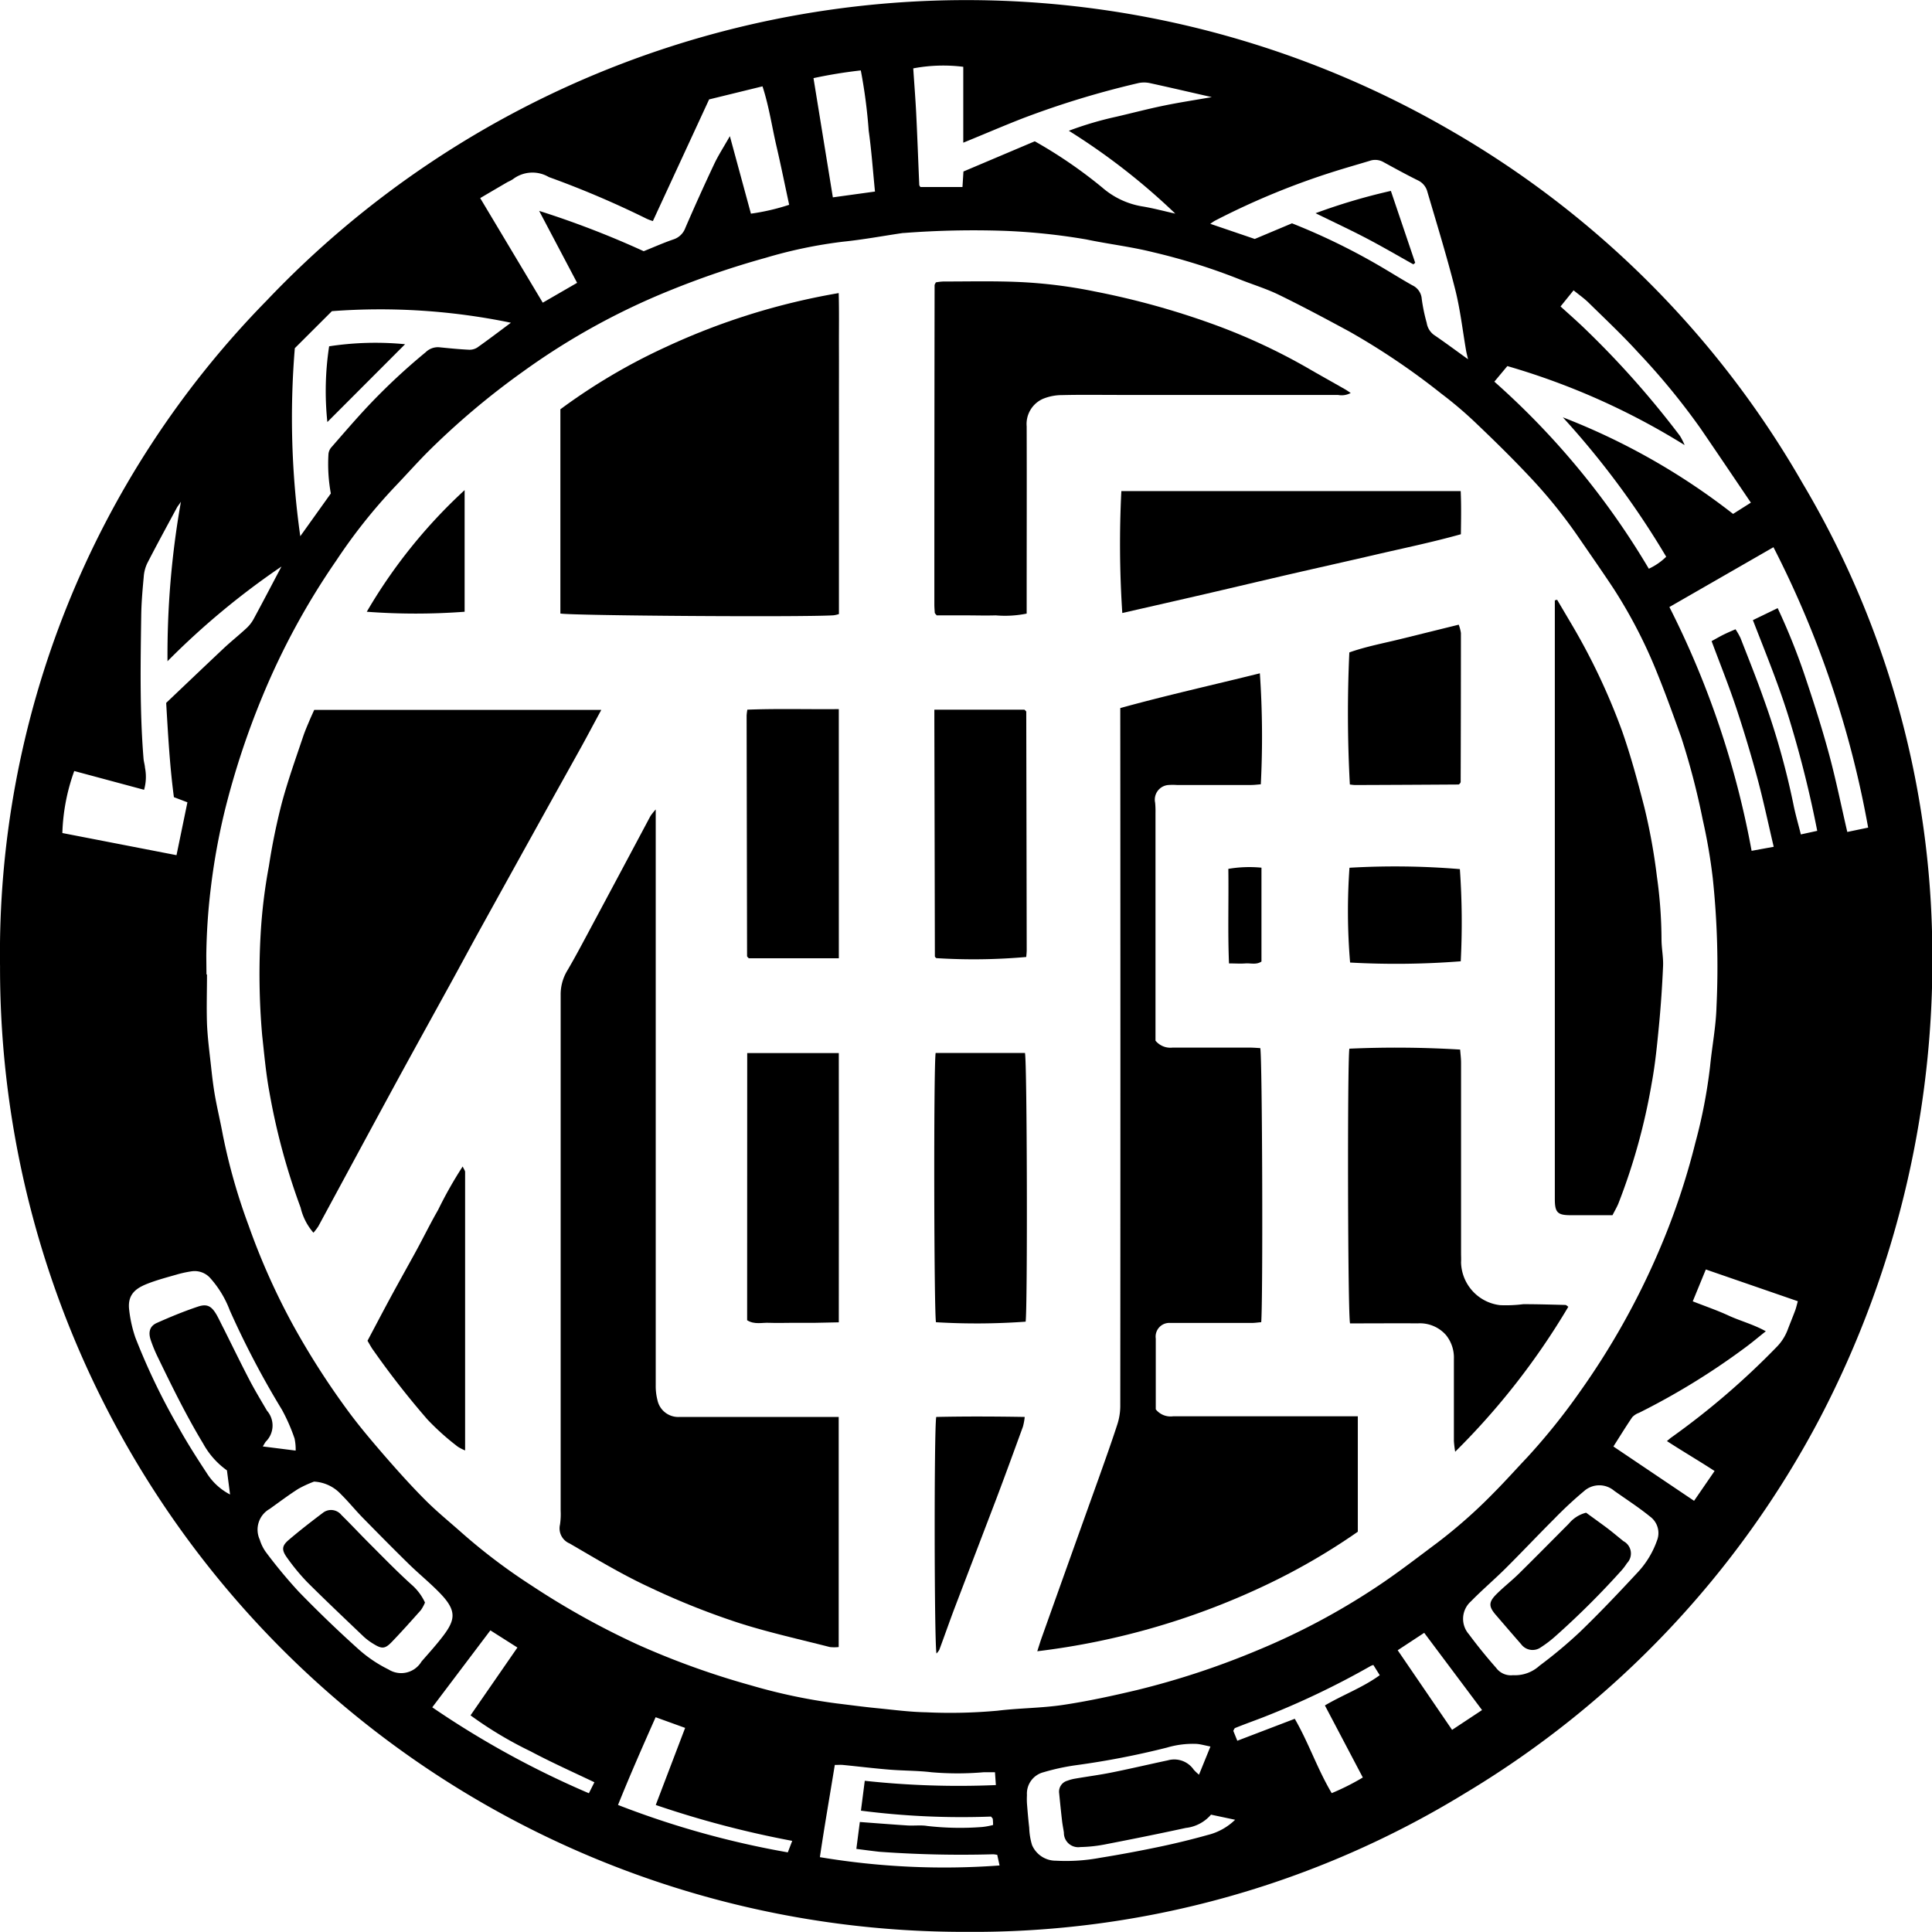 <svg xmlns="http://www.w3.org/2000/svg" width="55.583" height="55.579" viewBox="0 0 55.583 55.579"><g transform="translate(0)"><g transform="translate(0 0)"><path d="M314.382,399.993a28.481,28.481,0,0,1-3.217,13.991,27.5,27.5,0,0,1-10.217,10.807,27.076,27.076,0,0,1-14.36,3.988A27.733,27.733,0,0,1,258.8,401a26.828,26.828,0,0,1,7.677-19.159,27.76,27.76,0,0,1,34.007-4.917A27.5,27.5,0,0,1,310.657,387.1,26.577,26.577,0,0,1,314.382,399.993Zm-49.643,1.242h.015c0,.473-.016.947,0,1.42.018.413.073.825.118,1.236.03.278.063.557.111.832.066.374.156.744.225,1.118a17.068,17.068,0,0,0,.743,2.615,19.614,19.614,0,0,0,1.258,2.828,22.423,22.423,0,0,0,1.634,2.551c.314.423.657.826,1,1.224.383.44.773.877,1.185,1.29.34.342.718.647,1.078.968a16.754,16.754,0,0,0,1.988,1.5,22.784,22.784,0,0,0,3.058,1.7,23.139,23.139,0,0,0,3.258,1.172,16.185,16.185,0,0,0,2.462.518c.389.047.778.1,1.168.138.468.046.936.109,1.405.117a14.911,14.911,0,0,0,2.056-.046c.622-.076,1.256-.073,1.875-.165.718-.107,1.431-.262,2.138-.43a23.23,23.23,0,0,0,3.475-1.148,19.945,19.945,0,0,0,3.386-1.8c.608-.4,1.186-.849,1.77-1.285a14.694,14.694,0,0,0,1.64-1.452c.325-.327.632-.671.949-1.006a18.408,18.408,0,0,0,1.537-1.916,21.732,21.732,0,0,0,2.226-3.96,20.281,20.281,0,0,0,1.078-3.182,14.951,14.951,0,0,0,.424-2.206c.056-.568.167-1.133.183-1.7a24.329,24.329,0,0,0-.107-3.7,16.106,16.106,0,0,0-.289-1.684,21.224,21.224,0,0,0-.619-2.372c-.216-.6-.43-1.2-.673-1.8a14.2,14.2,0,0,0-1.278-2.484c-.334-.505-.681-1-1.024-1.5a14.43,14.43,0,0,0-1.422-1.75c-.5-.531-1.024-1.043-1.553-1.546a11.331,11.331,0,0,0-.952-.805,20.392,20.392,0,0,0-2.647-1.788c-.671-.363-1.344-.723-2.029-1.057-.371-.18-.773-.3-1.156-.455a17.669,17.669,0,0,0-2.469-.771c-.628-.157-1.276-.232-1.91-.365a18.036,18.036,0,0,0-2.337-.247,26.157,26.157,0,0,0-2.9.06.554.554,0,0,0-.067.005c-.564.084-1.126.188-1.693.246a13.422,13.422,0,0,0-2.233.465,25.275,25.275,0,0,0-2.767.944,19.985,19.985,0,0,0-4.209,2.327,22.057,22.057,0,0,0-2.777,2.347c-.314.32-.614.656-.925.981a15.711,15.711,0,0,0-1.671,2.108,20.866,20.866,0,0,0-2.122,3.9,23.169,23.169,0,0,0-1.084,3.285,18.909,18.909,0,0,0-.406,2.244,17.621,17.621,0,0,0-.129,1.946Zm46.341-4.132a31.719,31.719,0,0,0-.766-3.09c-.3-1.009-.7-1.979-1.085-2.972l.713-.345a18.545,18.545,0,0,1,.829,2.088c.238.711.465,1.428.659,2.151s.341,1.452.515,2.2l.6-.125a28.8,28.8,0,0,0-2.724-8.067l-2.994,1.721a25.762,25.762,0,0,1,2.365,7.014l.636-.116c-.16-.679-.3-1.346-.477-2s-.381-1.335-.6-1.993-.469-1.276-.71-1.924c.134-.073.239-.135.349-.189s.218-.1.339-.152a2.007,2.007,0,0,1,.144.252c.223.574.455,1.147.659,1.728a22.109,22.109,0,0,1,.859,3.037c.057.292.142.58.218.885ZM279.2,376.06l-1.618,3.5a1.516,1.516,0,0,1-.177-.066,27.2,27.2,0,0,0-2.816-1.2.926.926,0,0,0-1.033.061,1,1,0,0,1-.148.079c-.267.155-.532.311-.794.465l1.8,3.009.988-.571-1.092-2.07a26.453,26.453,0,0,1,3.008,1.16c.289-.116.566-.24.852-.338a.543.543,0,0,0,.346-.332q.4-.926.831-1.84c.118-.25.271-.484.45-.8l.606,2.23a6.291,6.291,0,0,0,1.1-.255c-.125-.581-.238-1.139-.367-1.694s-.212-1.136-.4-1.714Zm-15.582,16.168a25.24,25.24,0,0,1,.386-4.593c-.066.1-.094.13-.114.167-.288.535-.579,1.067-.856,1.606a1.091,1.091,0,0,0-.1.389c-.034.369-.067.738-.072,1.108-.019,1.372-.045,2.746.066,4.116.006.088.036.176.042.264a1.355,1.355,0,0,1-.026.637l-2.009-.54a5.744,5.744,0,0,0-.342,1.784l3.284.637.314-1.521-.389-.148c-.12-.906-.168-1.8-.222-2.712.553-.526,1.1-1.047,1.646-1.562.213-.2.442-.382.657-.581a1.023,1.023,0,0,0,.207-.26c.267-.491.524-.986.807-1.52A22.087,22.087,0,0,0,263.613,392.228Zm40.151-7.019a19.2,19.2,0,0,1,4.89,2.776l.512-.324c-.491-.725-.966-1.431-1.448-2.135a20.012,20.012,0,0,0-1.793-2.184c-.455-.5-.948-.963-1.43-1.436-.126-.123-.272-.225-.43-.353l-.375.464c.222.2.433.387.636.579a26.239,26.239,0,0,1,2.8,3.145,1.945,1.945,0,0,1,.134.264,20.36,20.36,0,0,0-5.1-2.273l-.374.448a22.494,22.494,0,0,1,4.444,5.382,1.771,1.771,0,0,0,.5-.345A24.382,24.382,0,0,0,303.764,385.209Zm-17.257-10.087a4.645,4.645,0,0,0-1.439.045c.028.428.063.863.085,1.3.034.684.058,1.369.088,2.052,0,.02.02.038.032.061h1.211l.028-.446,2.052-.869a13.411,13.411,0,0,1,1.942,1.331,2.334,2.334,0,0,0,1.126.538c.328.052.65.14.975.212a18.857,18.857,0,0,0-3.063-2.384,9.947,9.947,0,0,1,1.371-.405c.457-.106.911-.226,1.371-.32.441-.091.887-.158,1.371-.243-.614-.139-1.19-.274-1.768-.4a.791.791,0,0,0-.333-.006,25.7,25.7,0,0,0-3.34,1.017c-.563.219-1.118.46-1.709.7Zm-19.231,8.095a24.309,24.309,0,0,0,.157,5.41l.879-1.23a4.689,4.689,0,0,1-.068-1.135.343.343,0,0,1,.095-.206c.354-.406.705-.815,1.075-1.207a18.031,18.031,0,0,1,1.626-1.515.5.5,0,0,1,.393-.143c.278.028.557.056.836.07a.423.423,0,0,0,.251-.059c.328-.231.646-.474.973-.717a18.54,18.54,0,0,0-5.15-.333Zm33.752.314c-.023-.1-.043-.175-.056-.249-.1-.583-.167-1.176-.311-1.749-.238-.943-.525-1.875-.8-2.809a.5.5,0,0,0-.264-.33c-.341-.168-.675-.352-1.009-.535a.477.477,0,0,0-.39-.031c-.331.1-.665.195-1,.3a21.574,21.574,0,0,0-3.449,1.421c-.045.025-.087.057-.136.09l1.28.436,1.071-.45a18.506,18.506,0,0,1,2.421,1.168c.349.2.691.418,1.043.616a.467.467,0,0,1,.269.391,5.007,5.007,0,0,0,.143.689.529.529,0,0,0,.2.34C300.367,383.048,300.68,383.281,301.028,383.531Zm6.466,27.108c.348.137.7.257,1.031.41s.708.25,1.071.451c-.23.183-.416.341-.613.484a20.374,20.374,0,0,1-3.036,1.863.491.491,0,0,0-.195.127c-.182.267-.35.542-.541.841l2.321,1.563.59-.858c-.461-.3-.911-.562-1.371-.861.069-.057.1-.086.136-.11a22.079,22.079,0,0,0,3.009-2.585,1.419,1.419,0,0,0,.326-.5c.071-.188.149-.375.219-.563.03-.081.048-.167.076-.265l-2.647-.914Zm-5.161,10.756a1.042,1.042,0,0,0,.75-.271,13.308,13.308,0,0,0,1.16-.969c.565-.545,1.107-1.116,1.641-1.691a2.609,2.609,0,0,0,.579-.937.588.588,0,0,0-.195-.694c-.329-.268-.691-.5-1.036-.745a.66.66,0,0,0-.868.013,11.366,11.366,0,0,0-.859.8c-.469.468-.924.951-1.393,1.418-.327.325-.678.623-1,.952a.672.672,0,0,0-.059.945c.247.333.509.655.783.966A.527.527,0,0,0,302.333,421.394Zm-34.506-5.569a3.251,3.251,0,0,0-.45.207c-.283.18-.552.384-.826.579a.684.684,0,0,0-.284.882,1.2,1.2,0,0,0,.176.359,14.342,14.342,0,0,0,.944,1.138q.834.859,1.725,1.66a3.823,3.823,0,0,0,.86.579.68.68,0,0,0,.949-.229c.185-.212.373-.42.548-.641.434-.545.5-.805-.051-1.36-.283-.288-.6-.544-.886-.827-.442-.433-.876-.874-1.31-1.316-.211-.217-.4-.452-.618-.667A1.133,1.133,0,0,0,267.827,415.825Zm-.527-.893a1.487,1.487,0,0,0-.032-.349,5.247,5.247,0,0,0-.363-.827,25.358,25.358,0,0,1-1.5-2.858,2.948,2.948,0,0,0-.551-.916.6.6,0,0,0-.539-.209,3.255,3.255,0,0,0-.456.1c-.279.08-.563.155-.833.262-.326.13-.575.307-.514.762a3.728,3.728,0,0,0,.176.782,18.814,18.814,0,0,0,1.24,2.579c.25.451.529.887.813,1.319a1.729,1.729,0,0,0,.672.618l-.09-.694a2.309,2.309,0,0,1-.685-.772c-.483-.8-.894-1.637-1.3-2.476a4.146,4.146,0,0,1-.207-.5c-.077-.229-.028-.4.167-.49.389-.174.784-.337,1.188-.472.272-.092.4-.012.549.251.07.128.131.261.2.392.246.492.486.986.74,1.474.157.3.331.587.5.876a.649.649,0,0,1-.036.892c-.025.035-.045.072-.084.137Zm16.373,9.5a25.181,25.181,0,0,0,3.772.123l-.026-.369c-.126,0-.226,0-.326,0a8.762,8.762,0,0,1-1.5,0c-.4-.048-.806-.042-1.209-.075-.447-.036-.891-.091-1.337-.135-.074-.007-.15,0-.236,0-.146.9-.3,1.776-.429,2.653a21.636,21.636,0,0,0,5.169.239l-.067-.307c-.055-.007-.087-.015-.12-.015a32.663,32.663,0,0,1-3.27-.072c-.208-.023-.416-.051-.663-.083l.1-.774c.479.036.925.071,1.37.1.191.012.387-.016.573.015a8.315,8.315,0,0,0,1.578.029,2.063,2.063,0,0,0,.313-.058,1.7,1.7,0,0,0-.009-.172c0-.018-.024-.035-.05-.07a22.624,22.624,0,0,1-3.743-.17Zm9.945-.986c-.154-.03-.269-.064-.388-.075a2.624,2.624,0,0,0-.865.106,23.723,23.723,0,0,1-2.634.509,6.362,6.362,0,0,0-.916.2.634.634,0,0,0-.476.656,2.271,2.271,0,0,0,0,.237c.019.235.038.469.065.7a1.922,1.922,0,0,0,.081.5.742.742,0,0,0,.692.452,5.342,5.342,0,0,0,1.275-.085c.573-.092,1.145-.2,1.714-.319q.689-.145,1.369-.335a1.717,1.717,0,0,0,.793-.439l-.694-.147a1.112,1.112,0,0,1-.725.382c-.776.169-1.555.325-2.334.476a4.124,4.124,0,0,1-.7.074.412.412,0,0,1-.473-.415c-.016-.111-.039-.22-.052-.331-.031-.268-.058-.534-.084-.8a.327.327,0,0,1,.238-.363,1.185,1.185,0,0,1,.225-.06c.353-.061.708-.107,1.058-.178.537-.108,1.071-.234,1.607-.348a.68.68,0,0,1,.743.269,1.344,1.344,0,0,0,.152.144Zm-10.863-44.569,1.212-.167c-.06-.6-.1-1.178-.181-1.753a15.063,15.063,0,0,0-.227-1.732,13.725,13.725,0,0,0-1.361.222Zm-11.525,43.441a26.266,26.266,0,0,0,4.506,2.472l.159-.316c-.63-.3-1.244-.575-1.836-.89a11.113,11.113,0,0,1-1.728-1.035l1.349-1.951-.778-.494Zm6.429,2.812.846-2.22-.849-.307c-.379.854-.741,1.676-1.082,2.524a25.727,25.727,0,0,0,4.885,1.364l.127-.331A28.343,28.343,0,0,1,277.66,425.127Zm20.646-4.03a.662.662,0,0,0-.07.025,23.73,23.73,0,0,1-3.121,1.488c-.26.1-.525.194-.785.3-.024.009-.035.052-.053.082l.115.285,1.653-.632c.4.691.651,1.447,1.063,2.139a6.962,6.962,0,0,0,.895-.45l-1.091-2.073c.519-.307,1.08-.509,1.578-.87Zm.7-.424,1.565,2.291.862-.57-1.664-2.222Z" transform="translate(-258.799 -373.2)"/><path d="M291.591,422.621c.05-.155.084-.27.125-.384q.82-2.3,1.642-4.593c.184-.518.369-1.035.539-1.558a1.74,1.74,0,0,0,.082-.526q.007-9.85,0-19.7v-.374c1.331-.368,2.677-.667,4.016-1a26.708,26.708,0,0,1,.027,3.193c-.091.007-.187.02-.285.02-.71,0-1.419,0-2.129,0a1.862,1.862,0,0,0-.237,0,.422.422,0,0,0-.389.511,2.585,2.585,0,0,1,.01.3q0,3.092,0,6.185v.359a.552.552,0,0,0,.493.2c.733,0,1.464,0,2.2,0,.109,0,.219.009.322.015.058.278.08,7.222.027,7.885-.09.007-.186.022-.281.022-.71,0-1.42,0-2.129,0-.067,0-.136,0-.2,0a.394.394,0,0,0-.424.449c0,.44,0,.879,0,1.318v.718a.542.542,0,0,0,.5.2q2.467,0,4.933,0h.38v3.321a18.409,18.409,0,0,1-2.519,1.474A21.225,21.225,0,0,1,291.591,422.621Z" transform="translate(-261.749 -375.115)"/><path d="M284.52,416.256v6.63a1.153,1.153,0,0,1-.254,0c-.855-.219-1.721-.411-2.564-.676a21.677,21.677,0,0,1-2.625-1.044c-.8-.37-1.544-.821-2.3-1.261a.47.47,0,0,1-.275-.542,2.058,2.058,0,0,0,.019-.4q0-7.416,0-14.834a1.325,1.325,0,0,1,.188-.7c.2-.339.384-.685.57-1.032q.915-1.709,1.826-3.42a1.789,1.789,0,0,1,.151-.188v.442q0,8.059,0,16.118a1.629,1.629,0,0,0,.049.43.611.611,0,0,0,.638.487c.067,0,.135,0,.2,0h4.377Z" transform="translate(-260.391 -375.501)"/><path d="M268.555,410.684a1.677,1.677,0,0,1-.369-.721,19.084,19.084,0,0,1-.9-3.333c-.1-.541-.147-1.086-.207-1.631a20.217,20.217,0,0,1-.042-2.932,15.372,15.372,0,0,1,.236-1.929,18.358,18.358,0,0,1,.369-1.806c.174-.649.4-1.282.615-1.92.053-.159.121-.314.186-.469.042-.1.089-.2.134-.3h8.259c-.2.367-.375.7-.559,1.035-.3.541-.6,1.077-.9,1.617q-1.022,1.841-2.041,3.685c-.282.511-.558,1.027-.839,1.538-.487.886-.976,1.77-1.461,2.657-.3.551-.6,1.106-.9,1.659q-.721,1.334-1.441,2.666A1.767,1.767,0,0,1,268.555,410.684Z" transform="translate(-259.537 -375.219)"/><path d="M276.515,391.685v-5.876a17.057,17.057,0,0,1,3.022-1.786,19.6,19.6,0,0,1,4.985-1.557c.015.541.005,1.053.007,1.564s0,1.013,0,1.52V391.7a.816.816,0,0,1-.155.036C283.487,391.793,276.872,391.747,276.515,391.685Z" transform="translate(-260.393 -374.034)"/><path d="M290.994,391.653a3.138,3.138,0,0,1-.891.051c-.281.009-.563,0-.845,0h-.852c-.026-.03-.034-.038-.04-.047a.077.077,0,0,1-.016-.028c-.005-.079-.012-.157-.012-.236q0-4.593.007-9.188c0-.02.017-.04.036-.081a1.571,1.571,0,0,1,.212-.025c.733,0,1.465-.018,2.2.015a13.987,13.987,0,0,1,2.163.272,22.752,22.752,0,0,1,3.363.927,17.276,17.276,0,0,1,2.748,1.269c.359.209.723.41,1.083.616.047.026.091.058.167.108a.55.55,0,0,1-.367.056q-3.142,0-6.284,0c-.551,0-1.1-.009-1.654.005a1.439,1.439,0,0,0-.553.109.79.79,0,0,0-.465.789c.005,1.667,0,3.333,0,5Z" transform="translate(-261.457 -374)"/><path d="M309.612,409.867c-.422,0-.815,0-1.208,0-.373,0-.451-.081-.451-.462q0-2.2,0-4.394V392.178l.066-.017c.128.218.258.436.386.654a18.417,18.417,0,0,1,1.486,3.131c.251.717.45,1.455.639,2.192a17.052,17.052,0,0,1,.359,1.98,13.257,13.257,0,0,1,.133,1.811c0,.257.056.515.045.771-.025.571-.063,1.141-.118,1.71s-.108,1.116-.21,1.665a17.677,17.677,0,0,1-.958,3.457C309.729,409.655,309.66,409.77,309.612,409.867Z" transform="translate(-263.221 -374.906)"/><path d="M301.454,406.35a30.465,30.465,0,0,1,3.187.026c.008.119.026.248.026.379q0,2.737,0,5.473c0,.09.006.18,0,.27a1.271,1.271,0,0,0,1.122,1.231,3.949,3.949,0,0,0,.668-.028c.4,0,.807.012,1.21.022.027,0,.054.031.086.052a20.738,20.738,0,0,1-3.255,4.171,3.1,3.1,0,0,1-.037-.31q0-1.182,0-2.364a1.026,1.026,0,0,0-.23-.686,1,1,0,0,0-.813-.333c-.541-.005-1.081,0-1.622,0h-.323C301.407,413.979,301.394,406.732,301.454,406.35Z" transform="translate(-262.633 -376.18)"/><path d="M294.246,388.726h9.763c.018.416.011.814.005,1.241-.828.232-1.647.4-2.46.589s-1.614.367-2.421.553-1.632.383-2.448.572-1.609.369-2.412.552A30.259,30.259,0,0,1,294.246,388.726Z" transform="translate(-261.985 -374.597)"/><path d="M288.374,406.489h2.57c.062.257.076,7.337.019,7.73a19.638,19.638,0,0,1-2.579.016C288.327,413.99,288.313,406.891,288.374,406.489Z" transform="translate(-261.456 -376.195)"/><path d="M282.421,406.491h2.635c.005,2.581,0,5.144,0,7.747-.241.005-.461.011-.682.014s-.428,0-.642,0-.451.009-.676,0c-.207-.011-.426.059-.637-.074Z" transform="translate(-260.924 -376.195)"/><path d="M285.056,402.786h-2.591c-.016-.017-.026-.025-.033-.034s-.016-.018-.016-.028q-.007-3.462-.013-6.925a1.6,1.6,0,0,1,.021-.165c.877-.034,1.75-.007,2.631-.016Z" transform="translate(-260.923 -375.217)"/><path d="M288.338,395.635h2.592c.018.017.027.025.035.033s.017.018.017.027q.007,3.428.013,6.855c0,.066-.008.133-.013.2a17.1,17.1,0,0,1-2.589.033c-.008-.008-.017-.015-.025-.024a.059.059,0,0,1-.015-.028q-.007-3.394-.015-6.788Z" transform="translate(-261.457 -375.218)"/><path d="M304.6,392.949a1.14,1.14,0,0,1,.063.24q0,2.143-.007,4.285a.083.083,0,0,1-.012.03.2.2,0,0,1-.022.026c-.008.007-.018.017-.027.017q-1.484.01-2.969.015c-.054,0-.108-.01-.158-.015a37.95,37.95,0,0,1-.015-3.8c.491-.175,1.018-.27,1.536-.4Z" transform="translate(-262.633 -374.977)"/><path d="M273.155,410.077c.038.084.07.121.07.158,0,2.656,0,5.312,0,8.012a1.4,1.4,0,0,1-.209-.107,7.318,7.318,0,0,1-.874-.783,24.4,24.4,0,0,1-1.555-1.989c-.06-.08-.106-.17-.17-.277.22-.414.438-.831.662-1.245s.466-.846.7-1.271.434-.839.669-1.248A11.878,11.878,0,0,1,273.155,410.077Z" transform="translate(-259.844 -376.518)"/><path d="M288.4,424.8c-.065-.256-.072-6.452-.008-6.806.831-.018,1.667-.015,2.546,0a1.742,1.742,0,0,1-.051.278c-.253.694-.506,1.389-.767,2.08-.4,1.048-.8,2.093-1.2,3.141-.151.4-.29.8-.439,1.2A.514.514,0,0,1,288.4,424.8Z" transform="translate(-261.457 -377.229)"/><path d="M301.457,400.63a22.586,22.586,0,0,1,3.176.039,21.868,21.868,0,0,1,.025,2.652,23.909,23.909,0,0,1-3.183.036A17.632,17.632,0,0,1,301.457,400.63Z" transform="translate(-262.633 -375.665)"/><path d="M273.209,388.694v3.5a18.859,18.859,0,0,1-2.815,0A15.075,15.075,0,0,1,273.209,388.694Z" transform="translate(-259.842 -374.594)"/><path d="M298.584,400.629v2.7c-.147.1-.309.043-.46.054s-.289,0-.474,0c-.038-.915-.006-1.808-.019-2.72A3.591,3.591,0,0,1,298.584,400.629Z" transform="translate(-262.292 -375.666)"/><path d="M269.194,384.138a8.821,8.821,0,0,1,2.185-.06l-2.236,2.239A8.537,8.537,0,0,1,269.194,384.138Z" transform="translate(-259.725 -374.175)"/><path d="M300.389,379.877a17.144,17.144,0,0,1,2.167-.642l.7,2.069-.054.044c-.452-.253-.9-.515-1.359-.755S300.922,380.139,300.389,379.877Z" transform="translate(-262.541 -373.743)"/><path d="M308.67,421.022c.174.127.363.263.549.4s.35.279.525.419a.4.4,0,0,1,.1.635,1.592,1.592,0,0,1-.14.189,23.775,23.775,0,0,1-1.906,1.9,3.307,3.307,0,0,1-.426.327.41.41,0,0,1-.573-.089c-.244-.278-.485-.559-.726-.839-.211-.245-.213-.37.024-.605.207-.206.439-.385.646-.59.48-.473.954-.955,1.43-1.432A.938.938,0,0,1,308.67,421.022Z" transform="translate(-263.038 -377.502)"/><path d="M271.831,423.6a1.15,1.15,0,0,1-.118.217c-.276.31-.552.62-.84.919-.187.195-.281.2-.5.068a1.813,1.813,0,0,1-.3-.218c-.544-.519-1.09-1.036-1.623-1.566a6.058,6.058,0,0,1-.58-.7c-.17-.232-.163-.349.043-.524.323-.276.66-.536,1-.792a.381.381,0,0,1,.515.079c.265.259.517.531.78.794.4.4.8.813,1.227,1.2A1.538,1.538,0,0,1,271.831,423.6Z" transform="translate(-259.604 -377.495)"/></g></g></svg>